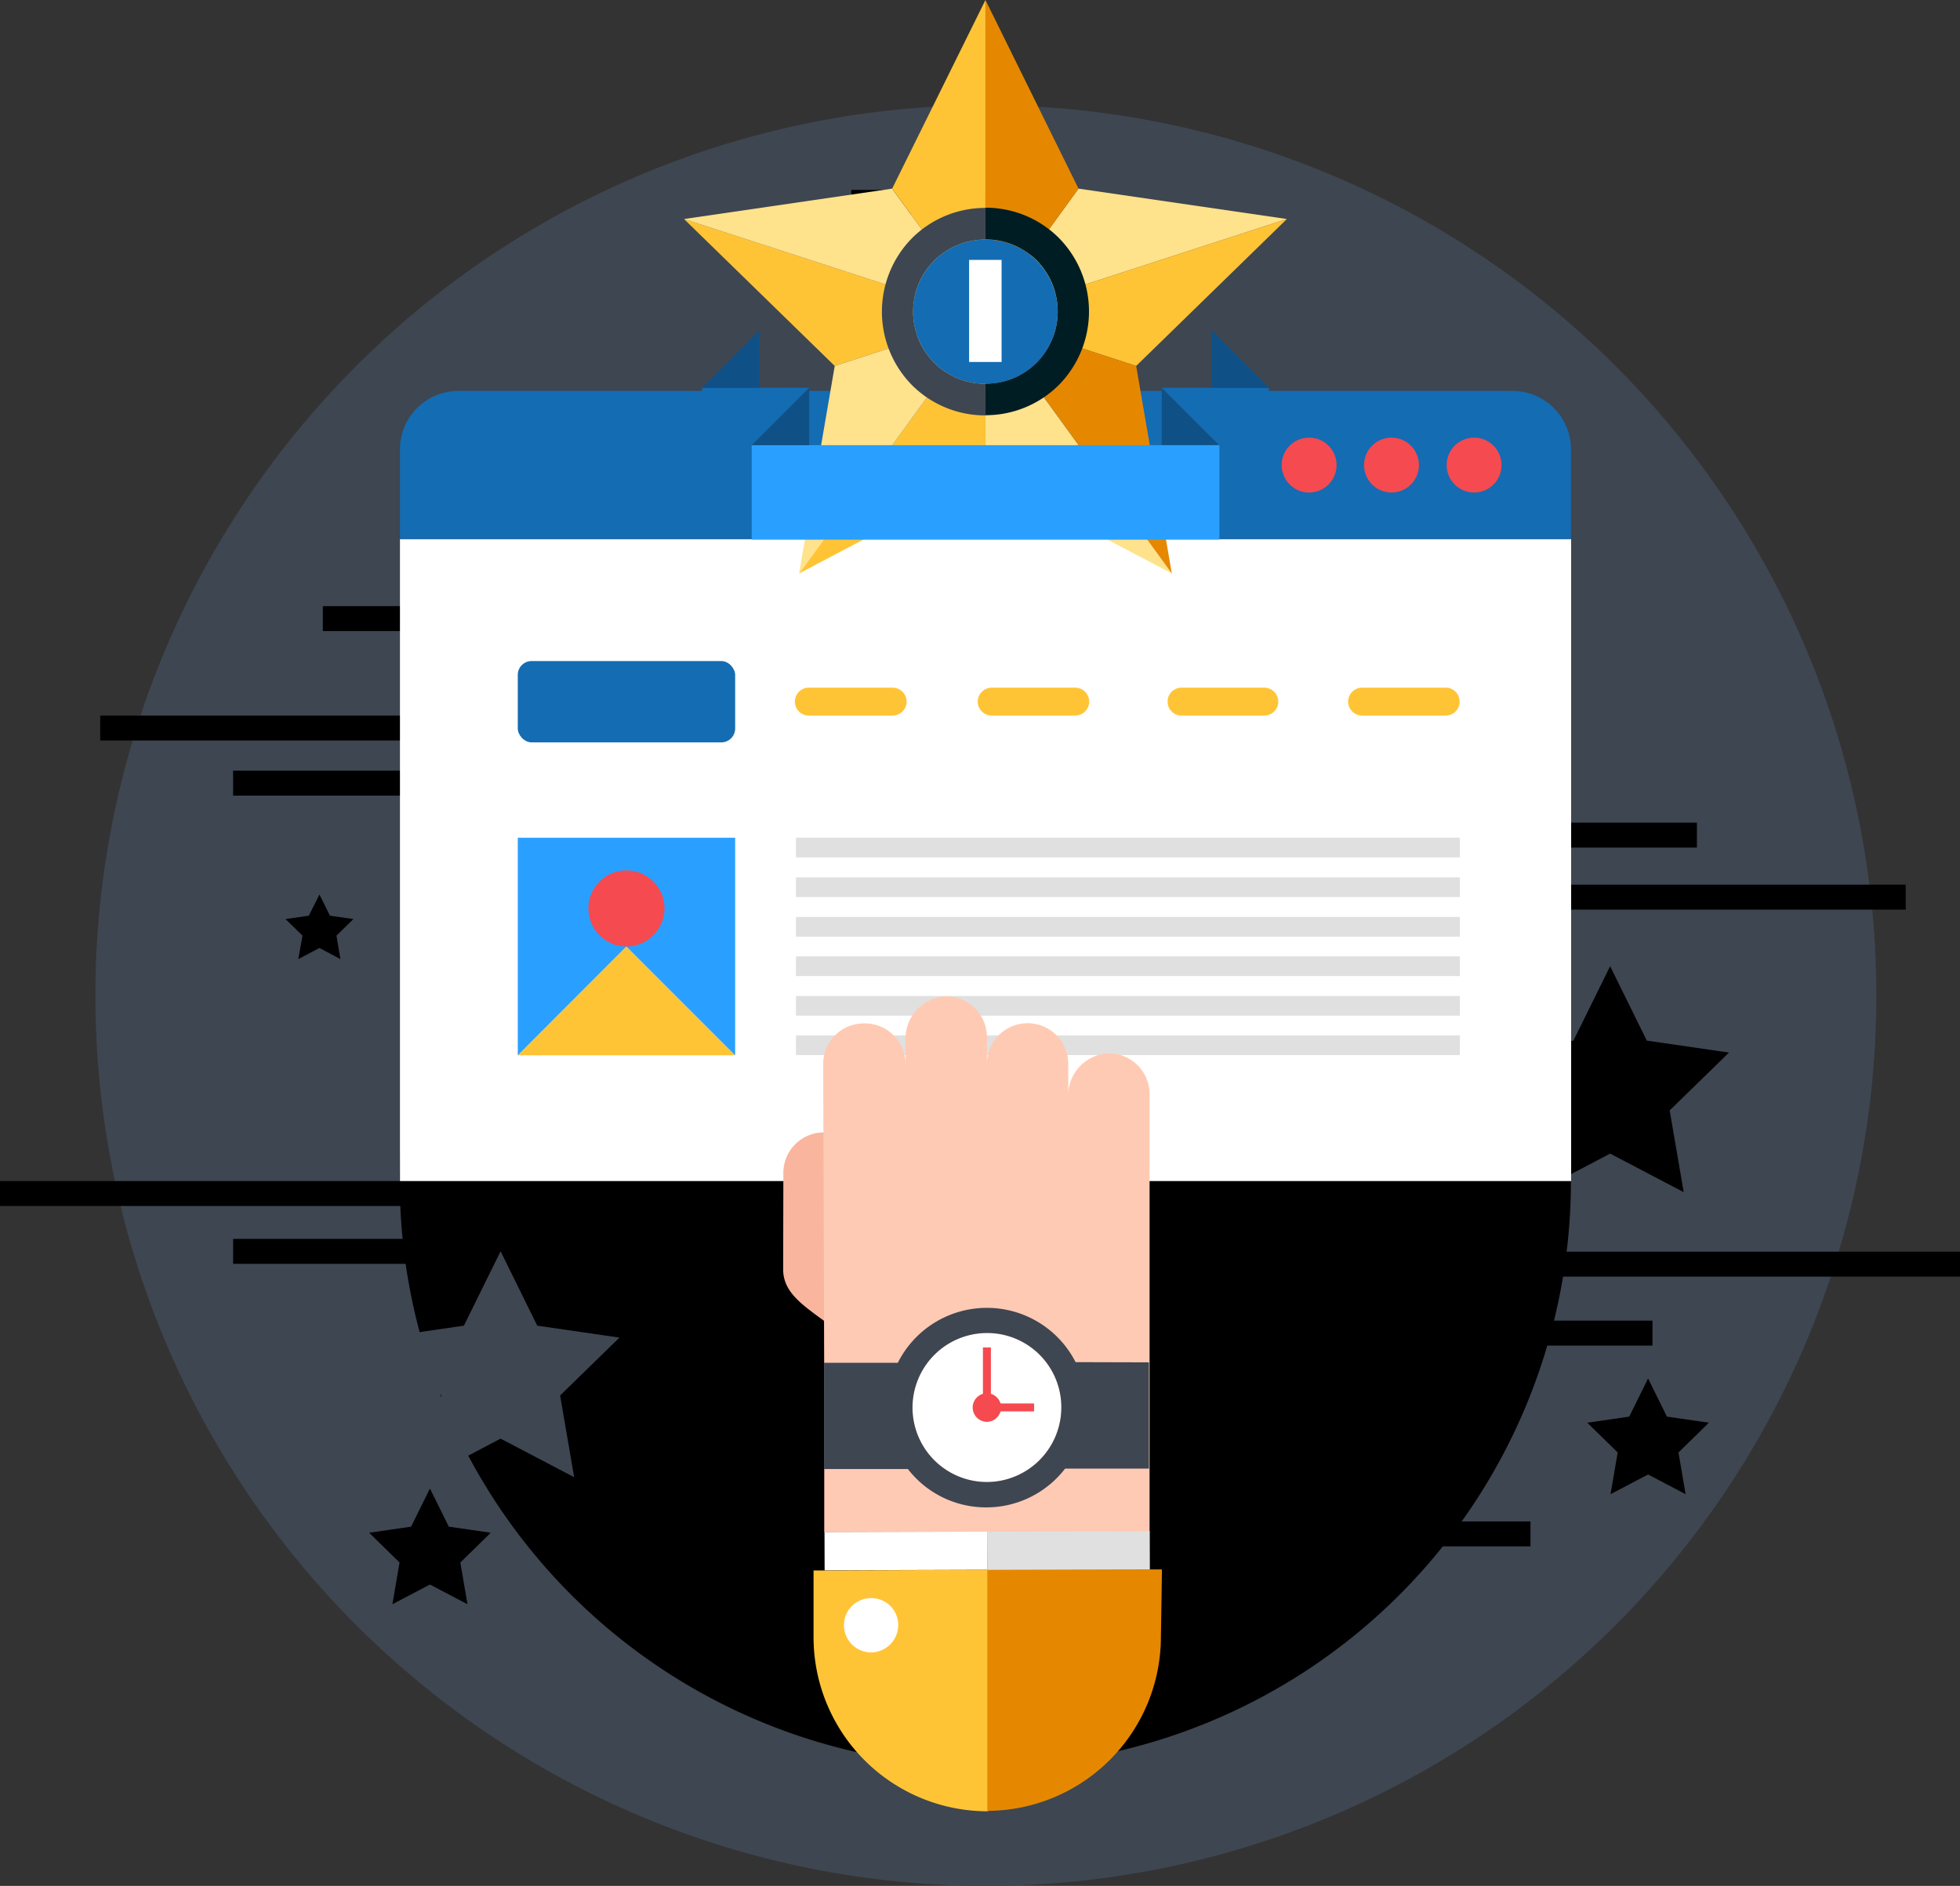 <svg xmlns="http://www.w3.org/2000/svg" id="Layer_1" data-name="Layer 1" viewBox="0 0 93.5 89.98"><rect x="0" y="0" width="93.5" height="89.98" fill="#333333" stroke="none"/><defs><style>.cls-1{fill:#3e4651;}.cls-2{fill:#fff;}.cls-3{fill:#146cb3;}.cls-4{fill:#f54a4f;}.cls-5{fill:#ffc436;}.cls-6{fill:#29a0ff;}.cls-7{fill:#e0e0e0;}.cls-8{fill:#f9b59d;}.cls-9{fill:#ffcab3;}.cls-10{fill:#e58800;}.cls-11{fill:#0f5186;}.cls-12{fill:#ffe28c;}.cls-13{fill:#001d24;}</style></defs><path class="cls-1" d="M-142.3,477.73a42.48,42.48,0,0,1-42.48,42.48,42.48,42.48,0,0,1-42.48-42.48,42.48,42.48,0,0,1,42.48-42.48A42.48,42.48,0,0,1-142.3,477.73Z" transform="translate(231.81 -430.23)"></path><rect y="56.35" width="25.86" height="1.19"></rect><rect x="11.12" y="59.11" width="20.91" height="1.19"></rect><rect x="66.97" y="59.72" width="26.53" height="1.19"></rect><rect x="60.04" y="39.25" width="20.91" height="1.19"></rect><rect x="43.38" y="13.6" width="13.29" height="1.19"></rect><rect x="40.61" y="9.06" width="8.29" height="1.19"></rect><rect x="68.37" y="42.21" width="22.54" height="1.19"></rect><rect x="11.12" y="36.77" width="20.91" height="1.19"></rect><rect x="4.78" y="34.14" width="20.91" height="1.19"></rect><rect x="15.4" y="28.92" width="20.91" height="1.19"></rect><rect x="58.34" y="72.59" width="14.67" height="1.19"></rect><rect x="64.16" y="63.01" width="14.67" height="1.19"></rect><polygon points="78.62 65.77 79.52 67.59 81.52 67.88 80.07 69.3 80.41 71.29 78.62 70.35 76.83 71.29 77.17 69.3 75.72 67.88 77.72 67.59 78.62 65.77"></polygon><polygon points="20.51 71.02 21.41 72.84 23.41 73.13 21.96 74.55 22.3 76.54 20.51 75.6 18.72 76.54 19.06 74.55 17.61 73.13 19.61 72.84 20.51 71.02"></polygon><polygon points="15.24 42.68 15.74 43.69 16.86 43.85 16.05 44.64 16.24 45.76 15.24 45.23 14.23 45.76 14.43 44.64 13.62 43.85 14.73 43.69 15.24 42.68"></polygon><polygon points="76.81 46.1 78.56 49.65 82.48 50.22 79.65 52.98 80.32 56.88 76.81 55.04 73.31 56.88 73.98 52.98 71.15 50.22 75.06 49.65 76.81 46.1"></polygon><path d="M-156.87,486.57a27.94,27.94,0,0,1-27.93,27.94,27.94,27.94,0,0,1-27.94-27.94,27.94,27.94,0,0,1,27.94-27.93A27.94,27.94,0,0,1-156.87,486.57Z" transform="translate(231.81 -430.23)"></path><rect class="cls-2" x="19.08" y="25.72" width="55.87" height="30.63"></rect><path class="cls-3" d="M21.87,18.65H72.15a2.79,2.79,0,0,1,2.79,2.79v4.28a0,0,0,0,1,0,0H19.08a0,0,0,0,1,0,0V21.45A2.79,2.79,0,0,1,21.87,18.65Z"></path><circle class="cls-4" cx="70.32" cy="22.19" r="1.31"></circle><circle class="cls-4" cx="66.38" cy="22.19" r="1.31"></circle><circle class="cls-4" cx="62.45" cy="22.19" r="1.31"></circle><rect class="cls-3" x="24.7" y="31.54" width="10.37" height="3.88" rx="0.66"></rect><path class="cls-5" d="M-189.23,464.37h-4a.66.66,0,0,1-.66-.66h0a.66.66,0,0,1,.66-.67h4a.67.67,0,0,1,.67.67h0A.67.67,0,0,1-189.23,464.37Z" transform="translate(231.81 -430.23)"></path><path class="cls-5" d="M-180.51,464.37h-4a.67.67,0,0,1-.66-.66h0a.67.67,0,0,1,.66-.67h4a.67.67,0,0,1,.66.67h0A.67.67,0,0,1-180.51,464.37Z" transform="translate(231.81 -430.23)"></path><path class="cls-5" d="M-171.5,464.37h-3.95a.66.66,0,0,1-.66-.66h0a.66.66,0,0,1,.66-.67h3.95a.67.67,0,0,1,.67.67h0A.67.67,0,0,1-171.5,464.37Z" transform="translate(231.81 -430.23)"></path><path class="cls-5" d="M-162.84,464.37h-4a.67.67,0,0,1-.66-.66h0a.67.67,0,0,1,.66-.67h4a.66.66,0,0,1,.66.67h0A.66.66,0,0,1-162.84,464.37Z" transform="translate(231.81 -430.23)"></path><polygon class="cls-5" points="24.7 50.35 35.07 50.35 29.88 45.16 24.7 50.35"></polygon><polygon class="cls-6" points="24.7 39.97 24.7 50.35 29.88 45.16 35.07 50.35 35.07 39.97 24.7 39.97"></polygon><path class="cls-4" d="M-200.11,473.57a1.83,1.83,0,0,1-1.82,1.82,1.82,1.82,0,0,1-1.81-1.82,1.81,1.81,0,0,1,1.81-1.81A1.82,1.82,0,0,1-200.11,473.57Z" transform="translate(231.81 -430.23)"></path><rect class="cls-7" x="37.97" y="39.97" width="31.67" height="0.94"></rect><rect class="cls-7" x="37.97" y="41.86" width="31.67" height="0.94"></rect><rect class="cls-7" x="37.97" y="43.75" width="31.67" height="0.94"></rect><rect class="cls-7" x="37.97" y="45.63" width="31.67" height="0.94"></rect><rect class="cls-7" x="37.97" y="47.52" width="31.67" height="0.94"></rect><rect class="cls-7" x="37.97" y="49.4" width="31.67" height="0.94"></rect><path class="cls-8" d="M-194.45,490.79c0,1.07.86,1.66,1.95,2.46h0a1.94,1.94,0,0,0,1.94-1.94l0-5.12a1.93,1.93,0,0,0-1.95-1.93h0a1.93,1.93,0,0,0-1.93,1.94Z" transform="translate(231.81 -430.23)"></path><path class="cls-9" d="M-192.54,481a1.93,1.93,0,0,1,1.93-1.94,1.94,1.94,0,0,1,2,1.93v-1.27a2,2,0,0,1,1.94-1.95,1.94,1.94,0,0,1,1.94,1.94V481a1.94,1.94,0,0,1,1.93-1.95,1.94,1.94,0,0,1,1.95,1.94v1.45a2,2,0,0,1,1.94-1.95,1.94,1.94,0,0,1,1.94,1.94v.46l0,15.11,0,5.34-15.52,0,0-6.72s0-.05,0-.08Z" transform="translate(231.81 -430.23)"></path><path class="cls-2" d="M-181.18,497.37a3.54,3.54,0,0,0-3.56-3.54,3.56,3.56,0,0,0-3.54,3.57,3.55,3.55,0,0,0,3.56,3.54A3.56,3.56,0,0,0-181.18,497.37Z" transform="translate(231.81 -430.23)"></path><path class="cls-1" d="M-180.5,495.22a4.75,4.75,0,0,0-4.25-2.59,4.75,4.75,0,0,0-4.23,2.62h-3.52l0,5.07,4,0a4.71,4.71,0,0,0,3.75,1.83,4.74,4.74,0,0,0,3.75-1.85h4l0-5.07Zm-4.22,5.72a3.55,3.55,0,0,1-3.56-3.54,3.56,3.56,0,0,1,3.54-3.57,3.54,3.54,0,0,1,3.56,3.54A3.56,3.56,0,0,1-184.72,500.94Z" transform="translate(231.81 -430.23)"></path><path class="cls-4" d="M-182.48,497.19h-1.6a.7.7,0,0,0-.46-.46v-2.21h-.38v2.21a.69.69,0,0,0-.49.66.69.69,0,0,0,.68.68.69.69,0,0,0,.65-.5h1.6Z" transform="translate(231.81 -430.23)"></path><path class="cls-5" d="M-192.47,505.16H-193v3.19a8.31,8.31,0,0,0,8.33,8.3h0l0-11.52Z" transform="translate(231.81 -430.23)"></path><path class="cls-10" d="M-176.38,505.11h-.57l-7.76,0,0,11.52h0a8.31,8.31,0,0,0,8.28-8.31Z" transform="translate(231.81 -430.23)"></path><rect class="cls-2" x="-192.47" y="503.32" width="7.76" height="1.82" transform="translate(230.22 -430.82) rotate(-0.18)"></rect><rect class="cls-7" x="-184.71" y="503.3" width="7.76" height="1.82" transform="translate(230.48 -430.7) rotate(-0.15)"></rect><path class="cls-2" d="M-191.55,507.77a1.3,1.3,0,0,0,1.3,1.3,1.31,1.31,0,0,0,1.29-1.3,1.28,1.28,0,0,0-1.3-1.29A1.29,1.29,0,0,0-191.55,507.77Z" transform="translate(231.81 -430.23)"></path><rect class="cls-3" x="55.42" y="18.5" width="5.11" height="4.51"></rect><polygon class="cls-11" points="58.16 21.24 55.42 21.24 55.42 18.5 58.16 21.24"></polygon><polygon class="cls-11" points="60.54 18.5 57.8 18.5 57.8 15.76 60.54 18.5"></polygon><rect class="cls-3" x="33.49" y="18.5" width="5.11" height="4.51"></rect><polygon class="cls-12" points="47.01 15.12 61.39 10.45 51.45 9 47.01 15.12 47.01 15.12"></polygon><polygon class="cls-5" points="54.2 17.46 61.39 10.45 47.01 15.12 54.2 17.46"></polygon><polygon class="cls-10" points="51.45 9 47.01 0 47.01 15.12 51.45 9"></polygon><polygon class="cls-12" points="47.01 22.68 55.9 27.36 47.01 15.12 47.01 22.68"></polygon><polygon class="cls-10" points="47.01 15.12 47.01 15.12 55.9 27.36 54.2 17.46 47.01 15.12"></polygon><polygon class="cls-5" points="47.01 15.12 47.01 15.12 38.12 27.36 47.01 22.68 47.01 15.12 47.01 15.12"></polygon><polygon class="cls-5" points="47.01 15.12 47.01 15.12 32.63 10.45 39.82 17.46 47.01 15.12 47.01 15.12"></polygon><polygon class="cls-12" points="42.56 9 32.63 10.45 47.01 15.12 42.56 9"></polygon><polygon class="cls-12" points="39.82 17.46 38.12 27.36 47.01 15.12 39.82 17.46"></polygon><polygon class="cls-5" points="47.01 15.12 47.01 15.12 47.01 0 42.56 9 47.01 15.12 47.01 15.12"></polygon><path class="cls-1" d="M-187.24,447.54a3.45,3.45,0,0,1,0-4.88,3.44,3.44,0,0,1,2.44-1v-1.51a4.94,4.94,0,0,0-3.51,1.45,5,5,0,0,0,0,7,4.94,4.94,0,0,0,3.51,1.45v-1.51A3.41,3.41,0,0,1-187.24,447.54Z" transform="translate(231.81 -430.23)"></path><path class="cls-13" d="M-184.8,440.14v1.51a3.47,3.47,0,0,1,2.44,1,3.46,3.46,0,0,1,0,4.88,3.44,3.44,0,0,1-2.44,1v1.51a4.94,4.94,0,0,0,3.51-1.45,5,5,0,0,0,0-7A4.94,4.94,0,0,0-184.8,440.14Z" transform="translate(231.81 -430.23)"></path><path class="cls-3" d="M-182.36,442.66a3.47,3.47,0,0,0-2.44-1,3.44,3.44,0,0,0-2.44,1,3.45,3.45,0,0,0,0,4.88,3.41,3.41,0,0,0,2.44,1,3.44,3.44,0,0,0,2.44-1A3.46,3.46,0,0,0-182.36,442.66Z" transform="translate(231.81 -430.23)"></path><rect class="cls-2" x="46.23" y="12.4" width="1.55" height="4.87"></rect><rect class="cls-6" x="35.86" y="21.24" width="22.31" height="4.51"></rect><polygon class="cls-11" points="35.86 21.24 38.6 21.24 38.6 18.5 35.86 21.24"></polygon><polygon class="cls-11" points="33.49 18.5 36.23 18.5 36.23 15.76 33.49 18.5"></polygon><polygon class="cls-1" points="23.88 59.7 25.63 63.25 29.55 63.82 26.72 66.58 27.39 70.48 23.88 68.64 20.38 70.48 21.05 66.58 18.21 63.82 22.13 63.25 23.88 59.7"></polygon></svg>